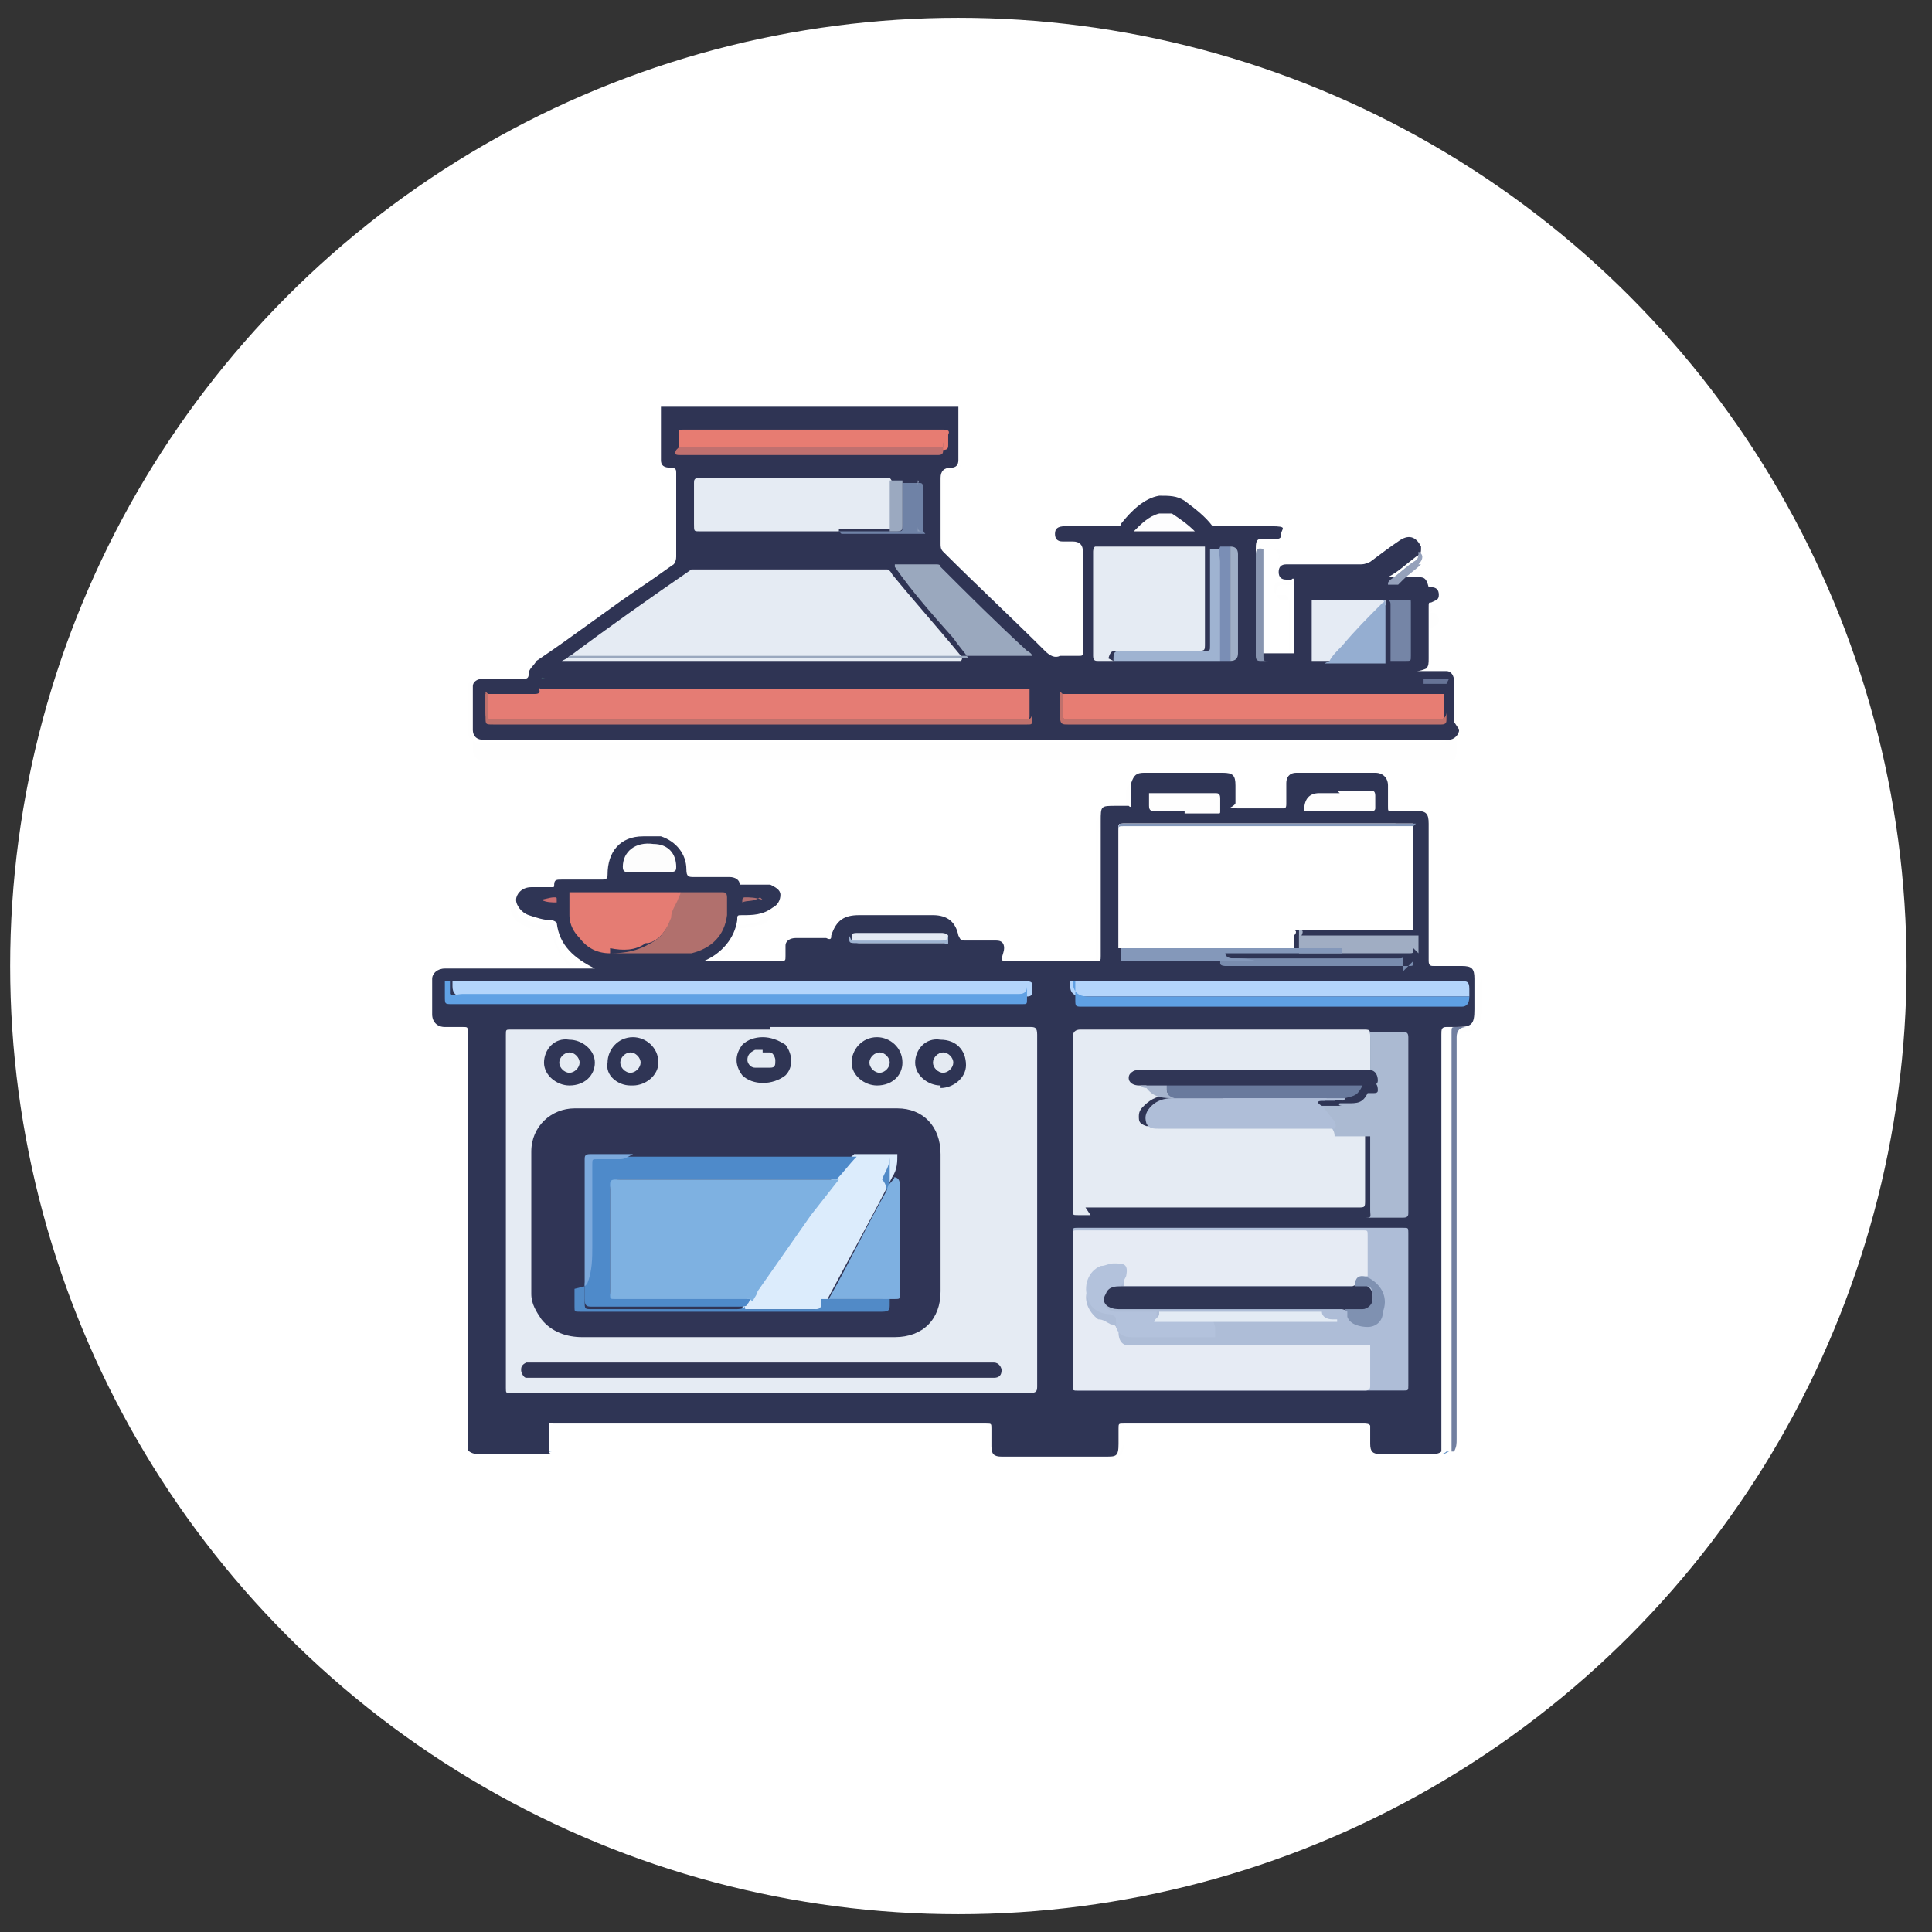 <?xml version="1.0" encoding="UTF-8"?>
<svg id="Layer_1" data-name="Layer 1" xmlns="http://www.w3.org/2000/svg" version="1.1" viewBox="0 0 76 76">
  <rect x="0" y="0" width="76" height="76" fill="#333333" stroke="none"/>
  <defs>
    <style>
      .cls-1 {
        fill: #e4eaf4;
      }

      .cls-1, .cls-2, .cls-3, .cls-4, .cls-5, .cls-6, .cls-7, .cls-8, .cls-9, .cls-10, .cls-11, .cls-12, .cls-13, .cls-14, .cls-15, .cls-16, .cls-17, .cls-18, .cls-19, .cls-20, .cls-21, .cls-22, .cls-23, .cls-24, .cls-25, .cls-26, .cls-27, .cls-28, .cls-29, .cls-30, .cls-31, .cls-32, .cls-33, .cls-34, .cls-35, .cls-36, .cls-37, .cls-38, .cls-39, .cls-40, .cls-41, .cls-42, .cls-43, .cls-44, .cls-45, .cls-46, .cls-47, .cls-48, .cls-49, .cls-50, .cls-51, .cls-52, .cls-53, .cls-54, .cls-55, .cls-56, .cls-57, .cls-58, .cls-59, .cls-60, .cls-61, .cls-62, .cls-63, .cls-64, .cls-65, .cls-66, .cls-67 {
        stroke-width: 0px;
      }

      .cls-2 {
        fill: #3c5464;
      }

      .cls-3 {
        fill: #303656;
      }

      .cls-4 {
        fill: #bf706f;
      }

      .cls-5 {
        fill: #9faec6;
      }

      .cls-6 {
        fill: #aebdd7;
      }

      .cls-7 {
        fill: #7eb0e1;
      }

      .cls-8 {
        fill: #e3ebf4;
      }

      .cls-9 {
        fill: #bf716c;
      }

      .cls-10 {
        fill: #fdfdfd;
      }

      .cls-11 {
        fill: #717fa0;
      }

      .cls-12 {
        fill: #e5ebf4;
      }

      .cls-13 {
        fill: #2f3554;
      }

      .cls-14 {
        fill: #8b9ab8;
      }

      .cls-15 {
        fill: #2f3454;
      }

      .cls-16 {
        fill: #e77c72;
      }

      .cls-17 {
        fill: #60a1e4;
      }

      .cls-18 {
        fill: #9fb3d1;
      }

      .cls-19 {
        fill: #9ba9c0;
      }

      .cls-20 {
        fill: #798cae;
      }

      .cls-21 {
        fill: #9eb3d1;
      }

      .cls-22 {
        fill: #e57c74;
      }

      .cls-23 {
        fill: #e4eaf2;
      }

      .cls-24 {
        fill: #e77d73;
      }

      .cls-25 {
        fill: #b1706d;
      }

      .cls-26 {
        fill: #7a8eb5;
      }

      .cls-27 {
        fill: #afbed8;
      }

      .cls-28 {
        fill: #95aed1;
      }

      .cls-29 {
        fill: #7eb1e1;
      }

      .cls-30 {
        fill: #8895b0;
      }

      .cls-31 {
        fill: #c0716c;
      }

      .cls-32 {
        fill: #e57c73;
      }

      .cls-33 {
        fill: #7585a6;
      }

      .cls-34 {
        display: none;
        fill: #d8d8d8;
      }

      .cls-35 {
        fill: #a8b5cb;
      }

      .cls-36 {
        fill: #e6ebf4;
      }

      .cls-37 {
        fill: #ca6e71;
      }

      .cls-38 {
        fill: #e5ebf3;
      }

      .cls-39 {
        fill: #2f3555;
      }

      .cls-40 {
        fill: #2e3454;
      }

      .cls-41 {
        fill: #af6f72;
      }

      .cls-42 {
        fill: #6291c5;
      }

      .cls-43 {
        fill: #abbad2;
      }

      .cls-44 {
        fill: #518ac7;
      }

      .cls-45 {
        fill: #7f91b1;
      }

      .cls-46 {
        fill: #303655;
      }

      .cls-47 {
        fill: #697a9d;
      }

      .cls-48 {
        fill: #fefefe;
      }

      .cls-49 {
        fill: #95a1bb;
      }

      .cls-50 {
        fill: #9aa8be;
      }

      .cls-51 {
        fill: #7ca9dc;
      }

      .cls-52 {
        fill: #b3c2dc;
      }

      .cls-53 {
        fill: #fdfdfe;
      }

      .cls-54 {
        fill: #6f82a6;
      }

      .cls-55 {
        fill: #303556;
      }

      .cls-56 {
        fill: #e6ecf4;
      }

      .cls-57 {
        fill: #a6b4cd;
      }

      .cls-58 {
        fill: #8498ba;
      }

      .cls-59 {
        fill: #5fa0e3;
      }

      .cls-60 {
        fill: #fff;
      }

      .cls-61 {
        fill: #dcecfc;
      }

      .cls-62 {
        fill: #4e8aca;
      }

      .cls-63 {
        fill: #6090c6;
      }

      .cls-64 {
        fill: #a0adc3;
      }

      .cls-65 {
        fill: #b4d5fb;
      }

      .cls-66 {
        fill: #303554;
      }

      .cls-67 {
        fill: #667396;
      }
    </style>
  </defs>
  <circle class="cls-60" cx="37.7" cy="38" r="37.3"/>
  <circle class="cls-34" cx="37.7" cy="38" r="37.3"/>
  <g id="s0VRuS">
    <g>
      <path class="cls-48" d="M23.5,38c0,.1-.2,0-.3,0-1.8,0-3.6,0-5.4,0s-.2,0-.3,0c-.2,0-.4.2-.4.4,0,.5,0,1,0,1.4,0,.3.2.4.4.4.2,0,.5,0,.7,0,.2,0,.2,0,.3.3,0,0,0,.2,0,.2v15.9c0,.1,0,.2,0,.3,0,0,0,0,0,0t0,0s0,0,0,0c0,0,0-.2,0-.2,0-5.4,0-10.8,0-16.2,0-.2,0-.2-.2-.2-.2,0-.5,0-.7,0-.3,0-.5-.2-.5-.5,0-.5,0-1,0-1.4,0-.3.2-.4.5-.4.7,0,1.4,0,2,0h3.9Z"/>
      <path class="cls-48" d="M37.1,22c-.2-.2-.2-.3-.2-.6,0-.9,0-1.8,0-2.6s0-.3.3-.3h.2c.3,0,.4-.1.4-.4,0-.6,0-1.1,0-1.7,0,0,0-.2,0-.3,0,.7,0,1.4,0,2.1,0,.2-.1.3-.3.3h0q-.4,0-.4.4c0,.9,0,1.8,0,2.6,0,.1,0,.2.1.3,1.3,1.3,2.7,2.6,4,3.9.2.2.4.3.6.2.2,0,.5,0,.7,0,.2,0,.2,0,.2-.2v-3.9q0-.4-.4-.4c-.1,0-.3,0-.4,0-.2,0-.3-.1-.3-.3s.1-.3.4-.3h2c.1,0,.2,0,.2-.1,0,0,0,0,0,0,.4-.5.9-1,1.5-1.1.4,0,.7,0,1,.2.4.3.8.6,1.1,1-.1,0-.2-.2-.4-.3-.2-.2-.4-.4-.6-.5-.6-.4-1.2-.4-1.8,0-.3.2-.7.5-.8.9,0,.1-.2,0-.3,0h-1.8c0,0-.2,0-.3,0-.1,0-.2,0-.2.2,0,.1,0,.2.2.2,0,0,.2,0,.2,0,.2,0,.3,0,.5,0,.2,0,.3,0,.3.3,0,0,0,0,0,.1v3.8c0,.4,0,.4-.4.4s-.5,0-.7,0c0,0-.2,0-.3,0-.1,0-.2-.2-.3-.3-.3-.3-.6-.6-.9-.9-.9-.9-1.9-1.8-2.8-2.8Z"/>
      <path class="cls-48" d="M18.6,28.8c0-.6,0-1.2,0-1.7,0-.2.2-.3.4-.3.5,0,1,0,1.6,0,.1,0,.2,0,.2-.2,0-.2.2-.3.3-.5,1.5-1,2.9-2.1,4.4-3.1.3-.2.7-.5,1-.7,0,0,.1-.1.1-.3v-3.3c0-.1,0-.2-.2-.2-.3,0-.4-.1-.4-.3,0-.7,0-1.4,0-2.1,0,0,0,.1,0,.2,0,.5,0,1,0,1.5,0,.1,0,.2,0,.3,0,.3.1.3.4.4.2,0,.2.1.2.3v3.2c0,.2-.1.3-.3.4-.8.6-1.7,1.2-2.5,1.8-.9.6-1.8,1.3-2.7,1.9-.2.1-.4.3-.5.6,0,.1-.1.1-.2.1-.2,0-.4,0-.7,0-.3,0-.6,0-1,0-.2,0-.3,0-.3.3,0,.5,0,1.1,0,1.7,0,.2.1.3.3.4,0,0,.2,0,.3,0h37.7c.2,0,.4-.2.4-.4,0-.5,0-1.1,0-1.6,0-.2-.1-.3-.3-.4-.3,0-.5,0-.8,0,0,0,0,0-.1,0h0s0,0,0,0c0,0,0,0,0-.1s0,0,0,0c0,0,0,0,0,0,0-.2.1-.3.1-.5v-1.7c0-.2,0-.3.2-.4,0,0,.2,0,.1-.2,0,0,0-.2-.1-.2-.1,0-.2-.1-.3-.2,0-.2-.2-.2-.4-.2-.2,0-.5,0-.8,0,0,0,0,0,0,0h0c0,0,0-.1.1-.2.2-.1.4-.3.5-.5,0,0,.1-.1.2-.2.1-.2.2-.2,0-.4,0,0,0,0,0,0h0s0,0,0,0c-.2-.3-.5-.4-.8-.1-.3.3-.7.5-1,.8-.1.1-.3.2-.5.2h-2.6c0,0-.2,0-.3,0-.1,0-.2.1-.2.3,0,.1.1.2.2.2,0,0,0,0,.1,0,.2,0,.3,0,.3.3,0,.9,0,1.7,0,2.6,0,0,0,.2,0,.2h0s0,0,0,0h0c-.4,0-.8,0-1.1,0s0,0,0,0,0,0,0,0c0,0,0,0,0-.1,0,0,0-.2,0-.2v-3.8c0-.1,0-.2,0-.3,0,0,0,0,0,0t0,0s0,0,0,0c.1,0,.3,0,.4,0,0,0,.1,0,.2,0,.1,0,.2-.2.1-.3,0-.1-.2-.2-.3-.2-.6,0-1.1,0-1.7,0-.2,0-.4,0-.6,0,0,0,0,0,0,0,.8,0,1.5,0,2.2,0s.4.1.4.3c0,.1,0,.2-.2.2-.2,0-.4,0-.6,0s0,0,0,0c0,1.4,0,2.8,0,4.2,0,.2,0,.2.2.2.4,0,.8,0,1.1,0v-2.8c0-.1,0-.2-.1-.1,0,0-.1,0-.2,0-.2,0-.3-.1-.3-.3s.1-.3.3-.3c0,0,.1,0,.2,0h2.7c.1,0,.2,0,.4-.1.4-.3.8-.6,1.1-.8.4-.3.7-.2.9.2.2.2.2.4,0,.6-.2.2-.5.4-.7.6,0,0-.1.1-.2.2.3,0,.5,0,.8,0,.3,0,.4,0,.5.4,0,0,0,0,.1,0,.2,0,.3.1.3.3s-.1.2-.3.3c-.1,0-.1,0-.1.2,0,.7,0,1.3,0,2,0,.2,0,.3-.1.4,0,0,0,.2,0,.2,0,0,0,0,0,0h.4c.2,0,.4,0,.5,0,.2,0,.3.2.3.4,0,.6,0,1.1,0,1.6s-.2.4-.4.4c-.4,0-.8,0-1.2,0H19.5c-.2,0-.3,0-.5,0-.2,0-.4-.1-.4-.4Z"/>
      <path class="cls-48" d="M58.3,38.5v1.2c0,.5-.1.7-.7.7,0,0,0,0,0,0q-.4,0-.4.4v15.8c0,.2,0,.3-.1.5h0s0,0,0,0c0,0,0,0,0,0,0-.2,0-.3,0-.5v-15.5c0-.2,0-.4,0-.5,0,0,0,0,0,0,0,0,0,0,0,0h0c.1,0,.3,0,.4,0,0,0,0,0,0,0,.5,0,.6-.1.6-.7s0-.7,0-1c0-.4-.1-.5-.5-.5-.4,0-.9,0-1.3,0-.3,0-.3,0-.3-.3s0-.7,0-1c0-.4,0-.7,0-1.1,0-.6,0-1.2,0-1.9,0-.5,0-.9,0-1.3s0-.4-.4-.4c-.3,0-.6,0-.9,0-.2,0-.3,0-.3-.3,0-.2,0-.4,0-.7,0-.3-.1-.4-.4-.4,0,0-.1,0-.2,0h-2.7c0,0-.1,0-.2,0-.2,0-.3.1-.3.4,0,.2,0,.4,0,.7,0,.2,0,.3-.3.3-.5,0-1.1,0-1.6,0-.2,0-.3,0-.3-.3v-.6c0-.3-.1-.4-.5-.5h-2.9c-.4,0-.5.1-.5.5,0,.2,0,.4,0,.6,0,.2,0,.2-.3.3-.2,0-.3,0-.5,0-.4,0-.5.1-.5.5v5.2q0,.5-.5.5h-3c-.4,0-.4,0-.4-.4q0-.5-.5-.5h-.9c-.2,0-.3,0-.3-.2,0-.1,0-.2-.1-.4-.1-.2-.4-.4-.7-.4-1.1,0-2.2,0-3.3,0-.4,0-.6.3-.7.6-.1.4-.2.4-.6.4h-.9c-.3,0-.4,0-.4.4,0,0,0,0,0,0q0,.5-.5.5c-.9,0-1.8,0-2.7,0-.1,0-.3,0-.3,0,0-.1.1-.1.2-.2.6-.4,1.1-.8,1.2-1.6,0-.2.1-.3.3-.3.2,0,.5,0,.7-.1.2,0,.4-.1.5-.3.2-.2.2-.4,0-.6,0,0-.2-.1-.3-.2-.2,0-.5,0-.8,0s-.3,0-.3-.2c0-.1-.1-.2-.3-.2-.4,0-.8,0-1.2,0,0,0-.1,0-.2,0-.4,0-.4,0-.4-.4,0-.7-.6-1.2-1.3-1.2-.3,0-.5,0-.8,0-.5.2-.9.6-.9,1.2h0c0,.3,0,.4-.3.4-.4,0-.8,0-1.1,0h-.4c-.2,0-.3,0-.3.2,0,.1-.1.2-.2.2-.2,0-.5,0-.7,0-.2,0-.5.2-.5.4,0,.2.1.4.4.5.3.1.5.2.8.2.2,0,.3.1.3.3.1.8.6,1.2,1.2,1.6,0,0,.3,0,.2.2t0,0c0,0,0,0,0,0-.8-.3-1.3-.9-1.5-1.8,0-.1,0-.1-.2-.1-.3,0-.6,0-.9-.2-.3-.1-.5-.4-.5-.6,0-.2.2-.4.6-.5.2,0,.5,0,.8,0,0,0,.1,0,.1-.1,0-.2.1-.2.3-.2.5,0,1.1,0,1.6,0,.1,0,.2,0,.2-.2,0-.9.6-1.4,1.4-1.5.2,0,.5,0,.7,0,.6.2,1,.7,1,1.3,0,.2,0,.3.3.3.5,0,.9,0,1.4,0s.3,0,.4.3c0,.1,0,0,.1,0,.3,0,.6,0,.9,0,0,0,.1,0,.2,0,.2,0,.4.2.4.4,0,.2,0,.4-.3.5-.4.2-.8.3-1.2.3-.2,0-.2,0-.2.2-.2.8-.6,1.3-1.3,1.6,0,0-.1,0-.2,0,0,0,0,0,.1,0,1,0,2.1,0,3.1,0,.2,0,.2,0,.2-.2,0-.1,0-.2,0-.4,0-.2.1-.3.4-.3h1.2c.1,0,.2,0,.2-.1.2-.6.4-.8,1.1-.8h2.9c.6,0,.9.2,1,.8,0,.2.1.2.3.2.4,0,.8,0,1.2,0s.3,0,.3.3c0,.2,0,.4,0,.5s.4,0,.6,0c1,0,2,0,3,0,.2,0,.2,0,.2-.2v-5.3c0-.6,0-.6.6-.6s.3,0,.5,0c.1,0,.1,0,.1-.1,0-.3,0-.5,0-.8,0-.3.1-.4.5-.4h3.1c.4,0,.5.1.5.5v.7c0,.1,0,.2.1.2.6,0,1.2,0,1.8,0,.1,0,.2,0,.1-.2v-.8c0-.3.1-.4.4-.4h3.1c.3,0,.5.2.5.5,0,.2,0,.5,0,.8,0,.1,0,.2.1.2.3,0,.6,0,1,0,.4,0,.5.1.5.5v2.8c0,.9,0,1.8,0,2.6,0,.1,0,.2.2.2.5,0,1,0,1.4,0,.4,0,.5.1.5.5Z"/>
      <path class="cls-15" d="M57.4,28.7c0,.2-.2.4-.4.4-.4,0-.8,0-1.2,0H19.5c-.2,0-.3,0-.5,0-.2,0-.4-.1-.4-.4,0-.6,0-1.2,0-1.7,0-.2.2-.3.4-.3.5,0,1,0,1.6,0,.1,0,.2,0,.2-.2,0-.2.2-.3.3-.5,1.5-1,2.9-2.1,4.4-3.1.3-.2.7-.5,1-.7,0,0,.1-.1.1-.3v-3.3c0-.1,0-.2-.2-.2-.3,0-.4-.1-.4-.3,0-.7,0-1.4,0-2.1h11.7c0,.7,0,1.4,0,2.1,0,.2-.1.3-.3.3h0q-.4,0-.4.4c0,.9,0,1.8,0,2.6,0,.1,0,.2.1.3,1.3,1.3,2.7,2.6,4,3.9.2.2.4.3.6.2.2,0,.5,0,.7,0,.2,0,.2,0,.2-.2v-3.9q0-.4-.4-.4c-.1,0-.3,0-.4,0-.2,0-.3-.1-.3-.3s.1-.3.4-.3h2c.1,0,.2,0,.2-.1,0,0,0,0,0,0,.4-.5.9-1,1.5-1.1.4,0,.7,0,1,.2.4.3.8.6,1.1,1,0,0,0,0,0,0,0,0,0,0,.1,0,0,0,0,0,0,0,.8,0,1.5,0,2.2,0s.4.1.4.3c0,.1,0,.2-.2.2,0,0,0,0-.1,0-.1,0-.2,0-.3,0,0,0-.1,0-.2,0,0,0,0,0,0,0h0s0,0,0,0c-.2,0-.2.2-.2.4,0,1,0,2.1,0,3.1,0,.3,0,.5,0,.8,0,.1,0,.2.2.2,0,0,0,0,.1,0,.4,0,.8,0,1.2,0s0,0,0,0v-2.8c0-.1,0-.2-.1-.1,0,0-.1,0-.2,0-.2,0-.3-.1-.3-.3s.1-.3.3-.3c0,0,.1,0,.2,0h2.7c.1,0,.2,0,.4-.1.4-.3.8-.6,1.1-.8.4-.3.7-.2.9.2,0,0,0,0,0,.1,0,.1,0,.2-.2.3-.4.3-.7.6-1.1.8,0,0,.2,0,.3,0h0s0,0,0,0c.3,0,.5,0,.8,0,.3,0,.4,0,.5.4,0,0,0,0,.1,0,.2,0,.3.1.3.3s-.1.2-.3.3c-.1,0-.1,0-.1.2,0,.7,0,1.3,0,2,0,.2,0,.3-.1.4,0,0,0,0,0,0,0,0-.2.1-.4.1h-.7c.3,0,.6,0,.8,0h.2s0,0,0,0c0,0,0,0,0,0h.4c.2,0,.4,0,.5,0,.2,0,.3.2.3.4,0,.6,0,1.1,0,1.6Z"/>
      <path class="cls-48" d="M54.1,56.4c0,.1,0,.2,0,.3,0,0,0,0,0,.1h0s0,0,0,0c0,0,0,0,0,0,0-.2,0-.5,0-.7,0-.2-.1-.1-.2-.1h-3.2c-2.1,0-4.2,0-6.3,0-.2,0-.3,0-.2.2,0,.2,0,.4,0,.6,0,.4-.1.5-.5.5h-4.1c-.3,0-.4-.1-.4-.4,0-.2,0-.4,0-.7,0-.2,0-.2-.2-.2-1.8,0-3.6,0-5.4,0h-11.6c-.2,0-.2,0-.2.2,0,.3,0,.6,0,.9,0,0,0,0,0,0,0,0,0,0,0,0,0,0,0,0,0,0,0-.3,0-.5,0-.8,0-.3,0-.3.4-.4h16.7q.5,0,.5.5c0,.1,0,.2,0,.4,0,.2.1.3.3.4,0,0,.2,0,.2,0h3.7c0,0,.1,0,.2,0,.2,0,.3-.1.4-.4,0-.2,0-.4,0-.6,0-.3,0-.3.3-.3h9.2c.5,0,.5,0,.5.5Z"/>
      <path class="cls-63" d="M21.7,57.1s0,0,0,0c-.1,0-.2.1-.4.1-.8,0-1.6,0-2.4,0-.2,0-.3,0-.4-.2,0,0,0,0,0,0,0,0,0,0,0,0,.2.2.5.1.7.1h1.5c.3,0,.6,0,.9,0h0Z"/>
      <path class="cls-42" d="M57,57.1h0c0,0,0,0-.1,0-.1.1-.2.1-.4.1h-2c-.3,0-.4,0-.4-.4h0s0,0,0,0c0,0,0,0,0,0h0c0,.3.3.4.6.4.6,0,1.1,0,1.7,0s.3,0,.4,0c0,0,0,0,0,0,0,0,0,0,0,0,0,0,0,0,0,0h0Z"/>
      <path class="cls-39" d="M57.8,38c-.5,0-.9,0-1.4,0-.1,0-.2,0-.2-.2,0-.9,0-1.8,0-2.6v-2.8c0-.4-.1-.5-.5-.5-.3,0-.6,0-1,0-.1,0-.1,0-.1-.2,0-.2,0-.5,0-.8,0-.3-.2-.5-.5-.5h-3.1c-.3,0-.4.2-.4.4v.8c0,.1,0,.2-.1.2-.6,0-1.2,0-1.8,0s-.2,0-.1-.2v-.7c0-.4-.1-.5-.5-.5h-3.1c-.3,0-.4.1-.5.4,0,.3,0,.5,0,.8,0,.1,0,.2-.1.1-.1,0-.3,0-.5,0-.6,0-.6,0-.6.6v5.3c0,.2,0,.2-.2.2-1,0-2,0-3,0-.2,0-.4,0-.6,0s0-.3,0-.5c0-.2-.1-.3-.3-.3-.4,0-.8,0-1.2,0-.2,0-.2,0-.3-.2-.1-.5-.4-.8-1-.8h-2.9c-.6,0-.9.2-1.1.8,0,.1,0,.2-.2.1h-1.2c-.2,0-.4.1-.4.3,0,.1,0,.2,0,.4,0,.2,0,.2-.2.2-1,0-2.1,0-3.1,0s0,0-.1,0c0,0,.1,0,.2,0,.7-.3,1.2-.9,1.3-1.6,0-.2,0-.2.2-.2.4,0,.8,0,1.2-.3.2-.1.3-.3.3-.5,0-.2-.2-.3-.4-.4,0,0-.1,0-.2,0-.3,0-.6,0-.9,0,0,0-.1,0-.1,0,0-.2-.2-.3-.4-.3-.5,0-.9,0-1.4,0-.2,0-.3,0-.3-.3,0-.6-.4-1.1-1-1.3-.2,0-.5,0-.7,0-.9,0-1.4.6-1.4,1.5,0,.1,0,.2-.2.2-.5,0-1.1,0-1.6,0-.2,0-.3,0-.3.2,0,.1,0,.1-.1.1-.2,0-.5,0-.8,0-.4,0-.6.3-.6.5,0,.2.2.5.5.6.3.1.6.2.9.2,0,0,.1,0,.2.1.1.9.7,1.4,1.5,1.8,0,0,0,0,0,0h-3.9c-.7,0-1.4,0-2,0-.3,0-.5.2-.5.4,0,.5,0,1,0,1.4,0,.3.2.5.5.5.2,0,.5,0,.7,0,.2,0,.2,0,.2.2,0,5.4,0,10.8,0,16.2s0,.2,0,.2c0,0,0,0,0,0,0,.1.2.2.4.2.8,0,1.6,0,2.4,0s.3,0,.4-.1c0,0,0,0,0,0,0-.3,0-.6,0-.9s0-.2.2-.2h11.6c1.8,0,3.6,0,5.4,0,.2,0,.2,0,.2.2,0,.2,0,.4,0,.7,0,.3.1.4.4.4h4.1c.4,0,.5,0,.5-.5s0-.4,0-.6c0-.2,0-.2.2-.2,2.1,0,4.2,0,6.3,0h3.2c0,0,.2,0,.2.1,0,.2,0,.5,0,.7s0,0,0,0h0c0,.3.1.4.4.4h2c.1,0,.3,0,.4-.1,0,0,0,0,0,0,0-.1,0-.2,0-.4v-16c0-.2,0-.3.2-.3,0,0,0,0,0,0,.1,0,.3,0,.4,0,.6,0,.7-.1.7-.7v-1.2c0-.4-.1-.5-.5-.5ZM55.6,36.6s0,0,0,0h-4.8s0,0,.1,0,0,0,0,0c.1,0,.1.1,0,.2,0,.2,0,.4,0,.5h-2.6c0,0-.2,0-.2,0,0,0,0,0,0,0h-2c-.7,0-1.4,0-2.1,0h0c0-.2,0-.4,0-.5s0-.2,0-.3h0s0,0,0,0h0c0-1.3,0-2.6,0-3.9,0-.2,0-.2.2-.2h10.6c.3,0,.5,0,.8,0v4.1Z"/>
      <path class="cls-11" d="M57.7,40.4s0,0,0,0q-.4,0-.4.4v15.8c0,.2,0,.3-.1.5h0c0,0,0,0-.1,0h0c0-1.9,0-3.8,0-5.7,0-3.6,0-7.2,0-10.8,0-.2,0-.2.2-.2,0,0,0,0,.1,0h0c.1,0,.3,0,.4,0Z"/>
      <path class="cls-30" d="M51,26s0,0,0,0c0,0,0,0,0,0h0c-.4,0-.8,0-1.2,0h-.2c-.1,0-.2,0-.2-.2,0-.4,0-.8,0-1.2v-2.8q0-.3.3-.2h0c0,1.4,0,2.8,0,4.2,0,.2,0,.2.2.2.4,0,.8,0,1.1,0Z"/>
      <path class="cls-67" d="M57,26.7c-.3,0-.6,0-.9,0h-4.4c0,0-.2,0-.2,0s.1,0,.2,0h3.9c.1,0,.2,0,.4,0,0,0,0,0,0,0,0,0,0,.2,0,.2,0,0,0,0,0,0,0,0,0,0,.1,0,0,0,.2,0,.3,0,.2,0,.4,0,.5,0Z"/>
      <path class="cls-49" d="M55.9,22.2c-.2.2-.5.4-.7.6,0,0-.1.1-.2.2h-.4c0-.1,0-.1.1-.2.3-.2.6-.5.9-.7.2-.1.2-.2.2-.4h0c.2.1.2.3,0,.5Z"/>
      <path class="cls-30" d="M50.2,21.5c-.2,0-.4,0-.6,0,0,0,.1,0,.2,0,0,0,.2,0,.3,0,0,0,0,0,.1,0Z"/>
      <path class="cls-38" d="M22.3,25.9c1.6-1.2,3.3-2.4,4.9-3.5,0,0,.1,0,.2,0,2.5,0,4.9,0,7.4,0,0,0,0,0,.1,0,0,0,.1,0,.2.2.9,1.1,1.8,2.1,2.7,3.2,0,0,0,0,0,0,0,0,.1.1,0,.2,0,0-.1,0-.2,0-5.1,0-10.2,0-15.3,0,0,0-.2,0-.2,0Z"/>
      <path class="cls-22" d="M19.2,27.3c.6,0,1.2,0,1.8,0,.1,0,.3,0,.2-.2,0-.1,0,0,.1,0,.3,0,.6,0,.8,0,6.1,0,12.1,0,18.2,0,0,0,.1,0,.2,0,0,.4,0,.8,0,1.1,0,0,0,.1-.1.1,0,0-.2,0-.3,0-6.9,0-13.7,0-20.6,0-.4,0-.4,0-.4-.4,0-.2,0-.4,0-.6Z"/>
      <path class="cls-38" d="M43.8,26c-.2,0-.4,0-.6,0-.1,0-.2,0-.2-.2,0-.5,0-1.1,0-1.6,0-.8,0-1.7,0-2.5,0,0,0-.2.1-.2,1.4,0,2.9,0,4.3,0,0,0,0,0,0,0,0,0,0,.2,0,.3,0,1.2,0,2.3,0,3.5,0,.3,0,.3-.3.3-1,0-2,0-3,0-.4,0-.4,0-.5.3Z"/>
      <path class="cls-38" d="M33,20.9c-1.8,0-3.6,0-5.5,0-.2,0-.2,0-.2-.3,0-.5,0-1.1,0-1.6,0-.1,0-.2.2-.2,2.5,0,5,0,7.5,0,0,0,.1.1.1.2,0,.5,0,1.1,0,1.6,0,0,0,.1,0,.2-.3,0-.5,0-.8,0-.4,0-.8,0-1.3,0Z"/>
      <path class="cls-24" d="M41.8,27.3c1.5,0,3.1,0,4.6,0,3.4,0,6.8,0,10.2,0,0,0,.1,0,.2,0,0,.3,0,.6,0,.9,0,0,0,.1-.1.1-.1,0-.2,0-.3,0-4.5,0-8.9,0-13.4,0-.3,0-.6,0-.9,0-.3,0-.3,0-.3-.3,0-.3,0-.5,0-.8Z"/>
      <path class="cls-50" d="M22.3,25.9c0,0,.1,0,.2,0,5.1,0,10.2,0,15.4,0,0,0,0,0,.2,0-.2-.3-.4-.5-.6-.8-.8-.9-1.6-1.8-2.3-2.8,0,0,0,0,0-.1.5,0,1.1,0,1.6,0,.1,0,.2,0,.2.1,1.1,1.1,2.2,2.2,3.4,3.3,0,0,.2.1.2.2,0,0-.1,0-.2,0-6,0-11.9,0-17.9,0,0,0-.1,0-.1,0,0,0,0,0,0,0Z"/>
      <path class="cls-16" d="M26.7,17.6c0-.2,0-.4,0-.5,0-.2,0-.2.2-.2,1.3,0,2.6,0,3.9,0,2.1,0,4.2,0,6.3,0,.1,0,.3,0,.2.2,0,.1,0,.3,0,.4,0,.1,0,.2-.2.2,0,0-.2,0-.2,0-3.3,0-6.5,0-9.8,0-.1,0-.3,0-.4-.1Z"/>
      <path class="cls-9" d="M19.2,27.3c0,.3,0,.5,0,.8,0,.2,0,.2.2.2,2,0,4,0,6.1,0,4.9,0,9.9,0,14.8,0,.2,0,.3,0,.3-.3,0-.3,0-.7,0-1,0,0,0,.1,0,.2,0,.4,0,.8,0,1.1,0,.2,0,.2-.2.2-2.1,0-4.2,0-6.3,0-4.9,0-9.8,0-14.7,0-.3,0-.3,0-.3-.3,0-.3,0-.5,0-.8,0,0,0-.1,0-.2Z"/>
      <path class="cls-12" d="M51.5,23.6s0,0,0,0c0,0,.1,0,.2,0,.9,0,1.8,0,2.6,0,0,0,.1,0,.2,0,0,0,0,.1,0,.2-.2.2-.4.4-.6.6-.5.5-.9,1-1.4,1.5,0,0,0,.1-.2.1-.2,0-.5,0-.7,0,0-.2,0-.4,0-.6,0-.6,0-1.2,0-1.8Z"/>
      <path class="cls-31" d="M41.8,27.3c0,.3,0,.5,0,.8,0,.1,0,.2.2.2.3,0,.5,0,.8,0,4.6,0,9.2,0,13.8,0q.3,0,.3-.3c0-.2,0-.5,0-.7,0,0,0,0,0,.1,0,.3,0,.6,0,.9,0,.1,0,.2-.2.2,0,0-.1,0-.2,0-4.8,0-9.6,0-14.5,0-.2,0-.3,0-.3-.3,0-.3,0-.5,0-.8,0,0,0-.1,0-.2Z"/>
      <path class="cls-28" d="M52.3,26c.1-.2.3-.4.5-.6.5-.6,1-1.1,1.6-1.7,0,0,.1,0,0-.1,0,0,0,0-.2,0-.9,0-1.8,0-2.8,0,0,0,0,0,0,0,1,0,1.9,0,2.9,0,.2,0,.2,0,.2.3,0,.7,0,1.3,0,2,0,0,0,.2,0,.2-.8,0-1.6,0-2.4,0Z"/>
      <path class="cls-2" d="M31.3,26.7c-3.3,0-6.5,0-9.8,0,0,0-.2,0-.2,0,0-.1.1,0,.2,0,6.4,0,12.7,0,19.1,0,.2,0,.4,0,.5,0,0,0,0,0,0,0,0,0,0,0,0,0,0,0-.1,0-.2,0-3.2,0-6.5,0-9.7,0Z"/>
      <path class="cls-18" d="M43.8,26c0-.3,0-.4.3-.4,1.1,0,2.2,0,3.3,0,.2,0,.2,0,.2-.2,0-1.3,0-2.6,0-3.8.1,0,.2,0,.4,0,0,.2,0,.4,0,.6,0,1.2,0,2.4,0,3.5,0,.1,0,.2,0,.3-.9,0-1.7,0-2.6,0-.5,0-1.1,0-1.6,0Z"/>
      <path class="cls-4" d="M26.7,17.6c0,0,.2,0,.2,0,3.3,0,6.7,0,10,0,.2,0,.3,0,.2-.2,0-.1,0-.2,0-.3,0,.2,0,.4,0,.6,0,.1,0,.2-.2.2-.7,0-1.5,0-2.2,0-2.6,0-5.3,0-7.9,0-.2,0-.3,0-.2-.2Z"/>
      <path class="cls-33" d="M54.7,26c0-.7,0-1.5,0-2.2,0-.1,0-.2-.2-.2.3,0,.6,0,.9,0,.1,0,.1,0,.1.1,0,.7,0,1.4,0,2.1,0,.2,0,.2-.2.2-.2,0-.5,0-.7,0Z"/>
      <path class="cls-26" d="M48,26c0-1.3,0-2.6,0-3.9,0-.2-.1-.4,0-.6.1,0,.2,0,.4,0,0,0,0,.2,0,.3,0,1.3,0,2.6,0,3.9,0,0,0,.2,0,.3-.1,0-.2,0-.4,0Z"/>
      <path class="cls-5" d="M48.4,26c0-1.5,0-3,0-4.5,0,0,0,0,0,0q.3,0,.3.3c0,1.3,0,2.6,0,3.9q0,.3-.3.3Z"/>
      <path class="cls-54" d="M33,20.9c.2,0,.5,0,.7,0,.4,0,.9,0,1.3,0,0,0,.2,0,.3,0,.2,0,.2,0,.2-.2,0-.5,0-1,0-1.5,0,0,0-.2,0-.2.2,0,.5,0,.7,0,0,0,.1,0,.1.1,0,.6,0,1.2,0,1.8,0,0,0,0,0,0,0,0,0-.2,0-.3,0-.5,0-1,0-1.5,0,.3,0,.6,0,.9,0,.2,0,.4,0,.7,0,.1,0,.2.1.3,0,0,0,0-.1,0-1.1,0-2.1,0-3.2,0,0,0,0,0,0,0Z"/>
      <path class="cls-53" d="M46.9,20.9h-2.3c.3-.3.6-.6,1-.7.2,0,.3,0,.5,0,.3.2.6.4.9.7Z"/>
      <path class="cls-19" d="M35.5,18.9c0,0,0,.1,0,.2,0,.5,0,1.1,0,1.6,0,.1,0,.2-.2.2-.1,0-.2,0-.3,0,0-.6,0-1.2,0-1.8,0,0,0-.1,0-.2.2,0,.4,0,.5,0Z"/>
      <path class="cls-28" d="M51.5,23.6c0,0,0,.1,0,.2,0,.7,0,1.4,0,2.2,0,0,0,0,0,0,0-.8,0-1.5,0-2.3Z"/>
      <path class="cls-38" d="M30.3,40.4c3.4,0,6.8,0,10.2,0,.2,0,.3,0,.3.3,0,4.6,0,9.2,0,13.8,0,.2,0,.3-.3.3-6.8,0-13.6,0-20.4,0-.2,0-.2,0-.2-.2,0-4.6,0-9.3,0-13.9,0-.2,0-.2.2-.2,3.4,0,6.8,0,10.2,0h0Z"/>
      <path class="cls-38" d="M42.9,47.8c-.2,0-.4,0-.5,0-.2,0-.2,0-.2-.2,0-1.6,0-3.3,0-4.9,0-.6,0-1.2,0-1.9q0-.3.3-.3c0,0,.2,0,.2,0,3.6,0,7.3,0,10.9,0,.3,0,.3,0,.3.3,0,.3,0,.7,0,1,0,0,0,.2,0,.3-.1.1-.3,0-.4,0-2.8,0-5.6,0-8.4,0,0,0-.2,0-.3,0-.1,0-.3,0-.3.2,0,.1,0,.2.2.2.1,0,.3.1.4.2.3.2.7.3,1.1.3.6,0,1.2,0,1.8,0,1.3,0,2.7,0,4,0,0,0,.2,0,.3,0,0,0,.1,0,.1,0,0,0,0,0,0,.1-.1,0-.2,0-.4,0-2,0-4,0-6.1,0-.3,0-.6.1-.9.4-.1.1-.2.2-.2.4,0,.2,0,.3.3.4.1,0,.2,0,.3,0,1.8,0,3.6,0,5.4,0,.9,0,1.7,0,2.6,0,.1,0,.2,0,.3,0,0,0,0,.2,0,.3,0,.9,0,1.8,0,2.6,0,.3,0,.3-.3.3-3.5,0-7,0-10.5,0,0,0-.2,0-.2,0Z"/>
      <path class="cls-60" d="M55.6,32.5v4.1s0,0,0,0h-4.8s0,0,.1,0,0,0,0,0c.1,0,.1.1,0,.2,0,.2,0,.4,0,.5h-2.6c0,0-.2,0-.2,0,0,0,0,0,0,0h-2c-.7,0-1.4,0-2.1,0h0c0-.2,0-.4,0-.5s0-.2,0-.3h0s0,0,0,0h0c0-1.3,0-2.6,0-3.9,0-.2,0-.2.2-.2h10.6c.3,0,.5,0,.8,0Z"/>
      <path class="cls-38" d="M50.8,36.6h4.8s0,0,0,0c0,0,0,0,0,0-.1,0-.2,0-.4,0-1.4,0-2.8,0-4.2,0h0s0,0,0,0,0,0-.1,0Z"/>
      <path class="cls-38" d="M54.8,32.5h-10.6c-.2,0-.2,0-.2.2,0,1.3,0,2.6,0,3.9,0,0,0,0,0,0,0-1.3,0-2.6,0-4,0-.1,0-.2.2-.2h11.3c0,0,.1,0,.2,0-.3,0-.5,0-.8,0Z"/>
      <path class="cls-6" d="M48.8,54.7c-2.1,0-4.3,0-6.4,0-.2,0-.2,0-.2-.2,0-2,0-4,0-6,0-.2,0-.2.2-.2,4.3,0,8.5,0,12.8,0,.2,0,.2,0,.2.2,0,2,0,4,0,6,0,.2,0,.2-.2.2-2.1,0-4.3,0-6.4,0h0Z"/>
      <path class="cls-43" d="M53.9,42.1c0-.4,0-.9,0-1.3,0-.2,0-.2-.2-.2-2,0-3.9,0-5.9,0-1.7,0-3.4,0-5,0,0,0-.2,0-.2,0,.3,0,.5,0,.8,0,3.5,0,6.9,0,10.4,0,.5,0,1,0,1.4,0,.1,0,.2,0,.2.2,0,2.3,0,4.6,0,6.9,0,.1,0,.2-.2.2-4.1,0-8.2,0-12.3,0,0,0,0,0,0,0,0,0,.2,0,.3,0,3.5,0,6.9,0,10.4,0,.4,0,.3,0,.3-.3,0-1,0-1.9,0-2.9-.4,0-.8,0-1.2,0,0,0-.2,0-.2,0,0,0,0,0,0,0,0-.3-.2-.4-.4-.7,0,0-.1-.2-.2-.3,0-.2,0-.2.1-.2,0,0,.1,0,.2,0,.1,0,.2,0,.3,0,0,0,.2,0,.3,0,0,0-.2,0-.1-.1,0,0,.2,0,.3,0,.4,0,.6,0,.8-.4,0,0,.1,0,.2,0,.1,0,.2,0,.2-.1,0-.1,0-.2-.1-.3,0,0,0,0,0,0Z"/>
      <path class="cls-65" d="M17.7,38.6c0,0,.1,0,.2,0,7.5,0,15,0,22.5,0,0,0,.2,0,.2.1,0,.1,0,.2,0,.3,0,.1,0,.2-.2.2,0,0-.2,0-.2,0-7.3,0-14.7,0-22,0q-.4,0-.4-.4c0,0,0-.1,0-.2Z"/>
      <path class="cls-65" d="M42.2,38.6c1,0,2,0,3,0,4.1,0,8.2,0,12.3,0,.2,0,.3,0,.3.3,0,.1,0,.2,0,.3-.1,0-.2,0-.4,0-1.5,0-3,0-4.5,0-3.4,0-6.9,0-10.3,0q-.5,0-.5-.4c0,0,0-.1,0-.2Z"/>
      <path class="cls-17" d="M17.7,38.6c0,.2,0,.4,0,.5.1.1.3,0,.5,0,7.3,0,14.6,0,21.9,0q.3,0,.3-.3s0,0,0-.1c0,.2,0,.4,0,.6,0,.2,0,.2-.2.2-.8,0-1.7,0-2.5,0-6.6,0-13.3,0-19.9,0-.3,0-.3,0-.3-.3,0-.2,0-.4,0-.6Z"/>
      <path class="cls-32" d="M24,37.5c-.5,0-.9-.2-1.2-.6-.2-.2-.4-.5-.4-.9,0-.3,0-.6,0-.9,0,0,.1,0,.2,0,1.3,0,2.7,0,4,0,.2,0,.3,0,.2.2-.2.4-.3.7-.5,1.1-.2.3-.4.6-.8.7,0,0-.1,0-.1,0-.4.3-.9.3-1.4.2Z"/>
      <path class="cls-59" d="M42.2,38.6q0,.6.6.6c5,0,10,0,15,0q0,.4-.3.4c-5,0-10,0-14.9,0-.3,0-.3,0-.3-.3,0-.2,0-.4,0-.7Z"/>
      <path class="cls-25" d="M24,37.5c.6,0,1.1-.1,1.6-.4.4-.2.6-.5.8-1,0-.3.2-.5.3-.8.1-.2.1-.2-.1-.2-1.4,0-2.8,0-4.1,0,0,0,.1,0,.2,0,1.3,0,2.7,0,4,0,.6,0,1.1,0,1.7,0,.1,0,.2,0,.2.2,0,.2,0,.5,0,.7-.1.8-.6,1.3-1.4,1.5-.1,0-.3,0-.4,0-.8,0-1.7,0-2.5,0,0,0-.2,0-.3,0Z"/>
      <path class="cls-20" d="M55.6,37.8c0,.2,0,.2-.2.2-1.2,0-2.5,0-3.7,0-2.5,0-5,0-7.5,0,0,0-.2,0-.3,0h0s0,0,0,0c0,0,.2,0,.3,0h4.3c0,0,.1,0,.2,0-.2,0-.3,0-.5,0,0,0-.2,0-.2-.1,0,0,0-.1,0-.2,0,0,0,0,0,0,0,0,0,0,0,0,0,0,0,0,0,0,0,0,.2,0,.2,0h4c.1,0,.2,0,.3,0,.5,0,1,0,1.5,0,.3,0,.7,0,1,0,.2,0,.2,0,.2-.2,0-.2,0-.4,0-.5h0s0,0,0,0c0,.4,0,.8,0,1.2Z"/>
      <path class="cls-48" d="M52.6,31.1c.4,0,.8,0,1.3,0,.1,0,.2,0,.2.2,0,.2,0,.3,0,.5,0,0,0,.1-.1.1-.9,0-1.7,0-2.6,0,0,0-.1,0-.1,0,0,0,0,0,0,0q0-.7.6-.7c.3,0,.5,0,.8,0h0Z"/>
      <path class="cls-48" d="M46.6,31.9c-.4,0-.8,0-1.2,0-.1,0-.2,0-.2-.2,0-.2,0-.4,0-.5.1,0,.4,0,.5,0,.7,0,1.4,0,2.1,0,.1,0,.2,0,.2.2,0,.1,0,.3,0,.5,0,.1,0,.1-.1.1-.4,0-.8,0-1.3,0h0Z"/>
      <path class="cls-10" d="M25.5,34.3c-.3,0-.5,0-.8,0-.1,0-.2,0-.2-.2,0-.6.5-1,1.2-.9.6,0,.9.4.9.9,0,.1,0,.2-.2.2-.3,0-.6,0-.9,0,0,0,0,0,0,0Z"/>
      <path class="cls-1" d="M33.5,37c0-.3,0-.3.3-.3,1.1,0,2.1,0,3.2,0,.1,0,.2,0,.3.1,0,.3,0,.3-.3.3-1.1,0-2.2,0-3.2,0,0,0-.2,0-.3-.1Z"/>
      <path class="cls-21" d="M33.5,37c0,0,.1,0,.2,0,1.1,0,2.2,0,3.3,0,.2,0,.3,0,.3-.3,0,.1,0,.3,0,.4,0,.1-.1,0-.2,0-1,0-2,0-3.1,0,0,0-.2,0-.3,0-.3,0-.3,0-.3-.3Z"/>
      <path class="cls-58" d="M55.6,32.5c-.3,0-.5,0-.8,0h-10.6c-.2,0-.2,0-.2.2,0,1.3,0,2.6,0,3.9h0s0,0,0,0c0-1.1,0-2.2,0-3.2s0-.5,0-.8c0-.2,0-.2.2-.2h11.3c0,0,.2,0,.2,0Z"/>
      <path class="cls-41" d="M29.9,35.3c-.3.2-.5.1-.7.2,0,0,0,0,0-.1,0,0,0-.1.1-.1.2,0,.4,0,.7.1Z"/>
      <path class="cls-37" d="M21.2,35.4c.2,0,.4-.1.6-.1.1,0,.1,0,.1.1,0,0,0,.1,0,.1-.2,0-.4,0-.6-.1Z"/>
      <path class="cls-20" d="M44,38h0c0-.2,0-.4,0-.6,0-.3,0-.5,0-.8,0,0,0,0,0,0h0s0,0,0,0c0,0,0,.2,0,.3,0,.2,0,.4,0,.5h0c0,.2,0,.3,0,.5Z"/>
      <path class="cls-14" d="M36.3,20.9c-.1,0-.2,0-.2-.2,0-.5,0-1.1,0-1.6,0,0,0-.2,0-.2.1,0,0,.1,0,.2,0,.6,0,1.2,0,1.8,0,0,0,0,0,0Z"/>
      <path class="cls-55" d="M29.1,43.6c2.1,0,4.2,0,6.2,0,1,0,1.7.7,1.7,1.8,0,1.8,0,3.6,0,5.4,0,1.1-.7,1.8-1.8,1.8-4.1,0-8.2,0-12.3,0-.6,0-1.2-.2-1.6-.7-.2-.3-.4-.6-.4-1,0-1.9,0-3.7,0-5.6,0-1,.8-1.7,1.7-1.7,2.1,0,4.2,0,6.3,0h0Z"/>
      <path class="cls-66" d="M29.9,54.2c-3,0-6,0-9,0,0,0-.2,0-.2,0-.1,0-.2-.2-.2-.3,0-.1,0-.2.2-.3,0,0,.1,0,.2,0,6,0,12,0,18,0,0,0,.2,0,.2,0,.2,0,.3.2.3.3,0,.2-.1.3-.3.3,0,0,0,0-.1,0-3,0-6,0-9.1,0h0Z"/>
      <path class="cls-13" d="M30,40.8c.3,0,.6.1.9.3.3.4.3.9,0,1.2-.5.4-1.3.4-1.7,0-.3-.4-.3-.8,0-1.2.2-.2.5-.3.8-.3Z"/>
      <path class="cls-40" d="M37,42.7c-.5,0-1-.4-1-.9,0-.5.4-1,1-.9.6,0,1,.4,1,1,0,.5-.5.9-1,.9Z"/>
      <path class="cls-3" d="M22.4,42.7c-.5,0-1-.4-1-.9,0-.5.4-1,1-.9.5,0,1,.4,1,.9,0,.5-.4.9-1,.9Z"/>
      <path class="cls-46" d="M35.5,41.8c0,.5-.4.9-1,.9-.5,0-1-.4-1-.9,0-.5.4-1,1-1,.5,0,1,.4,1,1Z"/>
      <path class="cls-39" d="M24.8,42.7c-.5,0-1-.4-.9-.9,0-.5.4-1,1-1,.5,0,1,.4,1,1,0,.5-.5.9-1,.9Z"/>
      <path class="cls-27" d="M52.1,43.3s0,0-.1,0c-.2,0-.2.1,0,.2.2.2.3.4.5.6,0,0,.1.2,0,.3.4,0,.9,0,1.3,0,0,0,.2,0,.2,0-2.8,0-5.6,0-8.4,0-.2,0-.4,0-.5-.2-.1-.3,0-.5.2-.7.2-.2.5-.3.8-.3,2,0,4.1,0,6.1,0Z"/>
      <path class="cls-3" d="M53.9,42.1c.2,0,.3.2.3.4,0,.2-.2.2-.4.2,0,0,0,0-.1,0,0,0-.2,0-.3,0-2.4,0-4.8,0-7.3,0,0,0-.1,0-.2,0-.4,0-.7,0-1.1,0-.2,0-.4-.1-.4-.3,0-.2.2-.3.4-.3,2.9,0,5.8,0,8.8,0,0,0,.2,0,.2,0Z"/>
      <path class="cls-47" d="M45.9,42.7c1.5,0,3,0,4.4,0,1.1,0,2.2,0,3.3,0-.2.4-.3.4-.7.5-.1,0-.3,0-.4,0-.1,0-.3,0-.4,0-1.3,0-2.5,0-3.8,0,0,0-.2,0-.2,0-.6,0-1.3,0-1.9,0-.3,0-.3-.2-.3-.5Z"/>
      <path class="cls-57" d="M45.9,42.7s0,0,0,.1c0,.2,0,.3.3.4-.4,0-.8,0-1.1-.4,0,0-.2,0-.2-.1.4,0,.7,0,1.1,0Z"/>
      <path class="cls-27" d="M48.1,43.2s.1,0,.2,0c1.4,0,2.8,0,4.2,0,0,0,0,0,.1,0,0,0,.2,0,.3,0,0,.2-.3,0-.4.1,0,0,0,0,0,0,0,0,0,0,0,0h-4.4Z"/>
      <path class="cls-35" d="M51.1,37.4s0,0,0,0c0,0,0,0,0,0,0,0,0,0,0,0-.9,0-1.8,0-2.7,0h-.1s0,0,0,0h0c-.9,0-1.7,0-2.6,0-.4,0-.9,0-1.3,0,0,0-.1,0-.2,0,0,0,0,0,0,0v-.9h0c0,0,0,.2,0,.3,0,.2,0,.4,0,.5h0c.7,0,1.4,0,2.1,0h2s0,0,0,0c0,0,.2,0,.2,0h2.6c0-.2,0-.4,0-.5,0-.1,0-.2,0-.2,0,0,0,0,0,0s0,0-.1,0c0,0,0,0,0,0,0,0,.1,0,.2,0,0,0,.1,0,0,.2,0,.2,0,.3,0,.5Z"/>
      <path class="cls-64" d="M55.6,37.3c0,.2,0,.2-.2.2h-2.6c-.6,0-1.2,0-1.7,0,0,0,0,0,0,0,0-.2,0-.4,0-.5,0-.1,0-.2,0-.2,0,0,0,0,0,0s0,0-.1,0h4.8c0,.2,0,.5,0,.7Z"/>
      <path class="cls-36" d="M53.9,52.9c0,.5,0,1.1,0,1.6,0,.1,0,.2-.2.2-3.8,0-7.5,0-11.3,0-.2,0-.2,0-.2-.2,0-2,0-4,0-5.9,0-.2,0-.2.2-.2,3.7,0,7.5,0,11.2,0,.2,0,.2,0,.2.2,0,.5,0,.9,0,1.4,0,0,0,.2,0,.2-.3,0-.5,0-.5.4,0,0,0,0,0,0,0,0-.2,0-.3,0-2.8,0-5.6,0-8.5,0-.1,0-.2,0-.3,0,0,0,0-.1,0-.2,0-.1,0-.2-.2-.3-.4,0-1,.2-1.2.6-.2.4,0,.9.4,1.2.2,0,.3.1.5.2.2,0,.2.1.3.3,0,.4.2.6.6.5,2.2,0,4.5,0,6.7,0,.8,0,1.6,0,2.4,0,0,0,.2,0,.2,0Z"/>
      <path class="cls-13" d="M44.1,50.6c.1,0,.2,0,.3,0,2.8,0,5.5,0,8.3,0,.2,0,.3,0,.5,0,.4-.2.8,0,.8.4,0,.2,0,.4-.3.5-.3.1-.6.1-.9,0-.3,0-.6,0-.9,0,0,0-.1,0-.2,0-2.1,0-4.2,0-6.2,0-.5,0-.9,0-1.4,0-.2,0-.3,0-.5-.1-.2-.1-.3-.5-.2-.7.1-.2.4-.3.6-.2Z"/>
      <path class="cls-52" d="M44.1,50.6c-.2,0-.5,0-.6.3-.2.3,0,.7.4.7.4,0,.8,0,1.2,0,.1,0,.2,0,.4,0,0,.1,0,.2,0,.3.1,0,.2,0,.3,0,2.1,0,4.2,0,6.3,0,.2,0,.3,0,.5,0,0,0-.2,0-.2,0-1.5,0-2.9,0-4.4,0-.3,0-.3,0-.2.3,0,.2,0,.3,0,.4,0,0,0,0,0,0,.3,0,.6,0,.8,0,1.7,0,3.4,0,5.1,0,0,0,.2,0,.2,0-3.1,0-6.3,0-9.4,0-.3,0-.5-.1-.6-.4,0,0,0-.1,0-.2,0-.2,0-.2-.2-.3-.4,0-.8-.2-.9-.6-.2-.5,0-1.1.5-1.3.2,0,.3-.1.5-.1.4,0,.6,0,.5.5Z"/>
      <path class="cls-8" d="M52.6,52c-2.3,0-4.6,0-6.8,0-.1,0-.4,0-.4,0,0-.1.2-.2.2-.3,0,0,0,0,0-.1,0,0,.1,0,.2,0,2,0,4,0,6,0,0,0,.1,0,.2,0,0,.2.2.3.4.3,0,0,.1,0,.2,0Z"/>
      <path class="cls-45" d="M52.9,51.5c.2,0,.5,0,.7,0,.2,0,.4-.2.4-.4,0-.2,0-.5-.2-.5-.2,0-.4,0-.5,0,0,0,0,0,0,0,0-.4.2-.5.6-.3.5.3.7.8.5,1.3,0,.4-.3.6-.6.6-.3,0-.7-.1-.8-.4,0,0,0-.1,0-.2Z"/>
      <path class="cls-58" d="M52.8,37.5c0,0-.2,0-.2,0h-4.3s0,0-.1,0c0,0,0,0,0,0,0,0,0,0,0,0,0,.1.1.2.3.2.3,0,.6,0,.9.1t0,0s0,0,.1,0h-5.4v-.5h0c.7,0,1.4,0,2.1,0h6.6Z"/>
      <path class="cls-61" d="M33.6,45.4c.6,0,1.1,0,1.7,0,0,.3,0,.6-.2.9-.8,1.6-1.7,3.2-2.6,4.9,0,.3-.2.3-.5.3-.9,0-1.7,0-2.6,0,0,0-.2,0-.2,0,0,0,0-.2.1-.3.6-1,1.2-2,1.9-2.9.5-.6,1-1.3,1.5-1.9.2-.2.4-.5.6-.7,0,0,.1-.2.2-.2Z"/>
      <path class="cls-62" d="M29.5,51.1c0,0,0,.1-.1.2,0,.1-.2.1-.3.1-1.9,0-3.8,0-5.8,0-.2,0-.3,0-.3-.3,0-.2,0-.4,0-.6.2-.9.2-1.8.2-2.7,0-.6,0-1.3,0-1.9,0-.3,0-.4.4-.4.4,0,.7,0,1.1,0,0,0,0,0,.1,0,0,0,0,0,0,0,0,0,0,0,0,0,0,0,0,0-.1,0-.3,0-.7,0-1,0,0,0-.2,0-.2,0,.3,0,.6,0,.9,0,3.1,0,6.2,0,9.3,0-.3.3-.5.6-.8.9-.1,0-.2,0-.4,0-2.7,0-5.4,0-8.1,0q-.4,0-.4.4c0,1.3,0,2.6,0,3.9,0,.3,0,.3.3.3,1.6,0,3.2,0,4.8,0,.1,0,.3,0,.3.1Z"/>
      <path class="cls-44" d="M23,50.6c0,.2,0,.4,0,.6,0,.3,0,.3.3.3,1.9,0,3.7,0,5.6,0,.2,0,.3,0,.4-.1,0,.1,0,.1.1.1.6,0,1.1,0,1.7,0,.3,0,.6,0,.9,0,.2,0,.3,0,.3-.2,0,0,0-.1,0-.2.1,0,.2,0,.3,0,.7,0,1.4,0,2,0q.3,0,.3-.3c0-1.2,0-2.5,0-3.7,0-.2,0-.5-.2-.7.1-.3.3-.5.3-.9,0,0,0,.1,0,.2,0,1.9,0,3.8,0,5.6,0,.2,0,.3-.3.3-1.7,0-3.5,0-5.2,0-2.2,0-4.4,0-6.7,0-.2,0-.2,0-.2-.2,0-.2,0-.5,0-.7,0,0,0,0,0,0Z"/>
      <path class="cls-51" d="M23,50.6s0,0,0,0c0-1.7,0-3.3,0-5,0-.1,0-.2.2-.2,0,0,.2,0,.3,0,.2,0,.3,0,.5,0,.3,0,.6,0,.9,0-.2.1-.3.2-.5.2-.3,0-.6,0-.9,0-.2,0-.2,0-.2.2,0,1.1,0,2.1,0,3.2,0,.5,0,1-.2,1.5Z"/>
      <path class="cls-38" d="M30,41.4c.1,0,.2,0,.3,0,.1,0,.2.2.2.3,0,.2,0,.3-.2.3-.2,0-.4,0-.6,0-.2,0-.3-.2-.3-.3,0-.2.1-.3.3-.4,0,0,.2,0,.3,0Z"/>
      <path class="cls-23" d="M37.1,42.2c-.2,0-.4-.2-.4-.4,0-.2.2-.4.4-.4.2,0,.4.2.4.4,0,.2-.2.4-.4.4Z"/>
      <path class="cls-38" d="M22.4,42.2c-.2,0-.4-.2-.4-.4,0-.2.2-.4.4-.4.2,0,.4.2.4.4,0,.2-.2.4-.4.4Z"/>
      <path class="cls-56" d="M34.6,42.2c-.2,0-.4-.2-.4-.4,0-.2.2-.4.4-.4.2,0,.4.2.4.4,0,.2-.2.4-.4.4Z"/>
      <path class="cls-38" d="M24.8,42.2c-.2,0-.4-.2-.4-.4,0-.2.2-.4.4-.4.2,0,.4.2.4.4,0,.2-.2.4-.4.4Z"/>
      <path class="cls-29" d="M29.5,51.1c0,0-.2,0-.2,0-1.7,0-3.4,0-5.1,0-.2,0-.2,0-.2-.2,0-1.4,0-2.9,0-4.3,0-.1,0-.2.2-.2,2.9,0,5.9,0,8.8,0-.4.5-.7.9-1.1,1.4-.7,1-1.4,2-2.1,3,0,.1-.1.2-.2.4Z"/>
      <path class="cls-7" d="M35.1,46.3c.3,0,.3.2.3.4,0,1.4,0,2.8,0,4.2,0,.2,0,.2-.2.2-.9,0-1.7,0-2.6,0,.8-1.4,1.5-2.9,2.3-4.3,0-.2.2-.3.3-.5Z"/>
    </g>
  </g>
</svg>